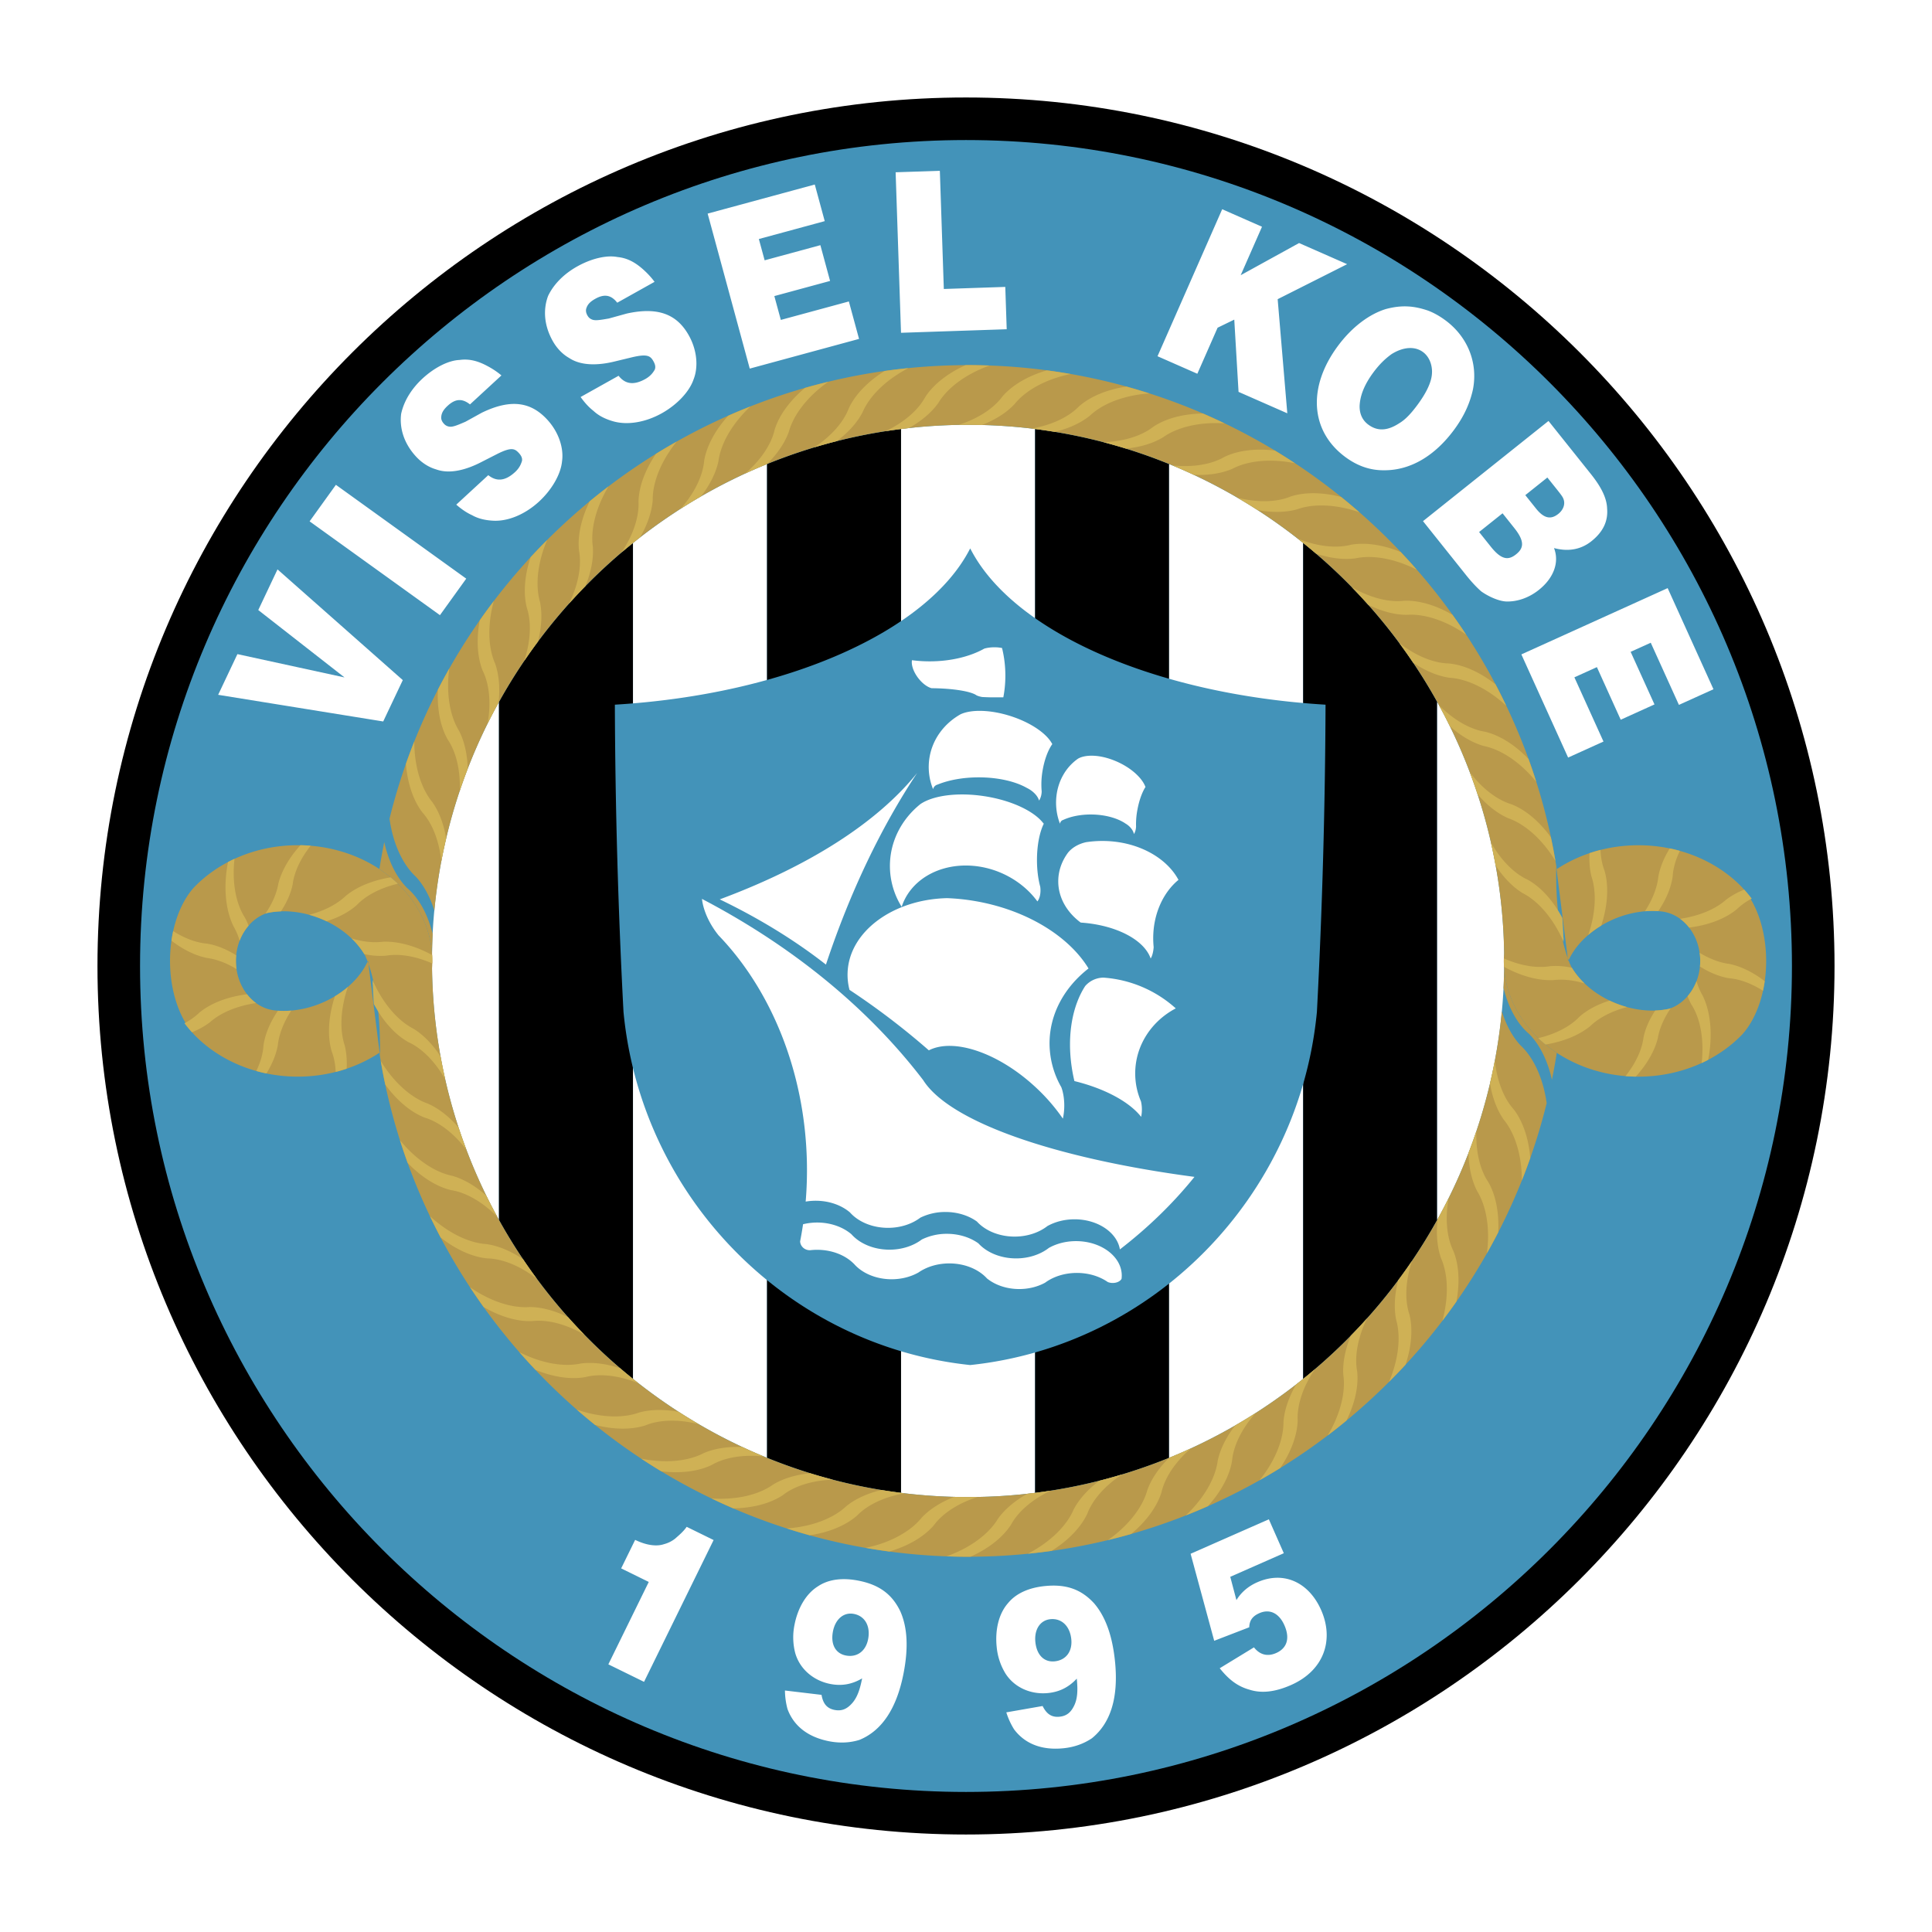 <svg xmlns="http://www.w3.org/2000/svg" width="2500" height="2500" viewBox="0 0 192.756 192.756"><g fill-rule="evenodd" clip-rule="evenodd"><path fill="#fff" d="M0 0h192.756v192.756H0V0z"/><path d="M96.377 9.726c47.726 0 86.654 38.926 86.654 86.653 0 47.727-38.928 86.65-86.654 86.65S9.725 144.105 9.725 96.379C9.726 48.652 48.652 9.726 96.377 9.726z"/><path d="M96.377 13.973c45.388 0 82.406 37.019 82.406 82.406 0 45.387-37.018 82.404-82.406 82.404-45.387 0-82.405-37.018-82.405-82.404 0-45.388 37.019-82.406 82.405-82.406z" fill="#4393b9"/><path fill="#fff" d="M38.233 71.981l-16.467-2.66 1.921-4.059 10.685 2.325-8.604-6.722 1.92-4.058 12.499 11.048-1.954 4.126zM46.517 57.732l-2.623 3.643-13.004-9.36 2.623-3.644 13.004 9.361zM50.027 37.457l-3.137 2.891c-.766-.61-1.45-.579-2.221.131-.385.354-.6.673-.642 1.07-.045.281.079.526.257.72a.873.873 0 0 0 .583.301c.344.042.849-.183 1.578-.496l1.619-.894c3.022-1.469 4.981-.999 6.533.685 1.193 1.294 1.657 2.902 1.479 4.145-.118 1.307-1.027 2.861-2.292 4.028-1.376 1.267-3.059 1.981-4.546 1.914-.743-.034-1.49-.182-2.133-.548-.523-.236-1.051-.588-1.583-1.055l3.192-2.941c.767.61 1.624.657 2.67-.306.44-.406.596-.789.697-1.121.045-.282-.079-.527-.317-.786-.417-.453-.766-.61-2.221.131l-1.453.741c-1.509.792-3.202 1.274-4.592.76-.693-.2-1.395-.63-1.992-1.277-1.253-1.36-1.657-2.903-1.483-4.261.289-1.343 1.095-2.565 2.141-3.529 1.211-1.115 2.609-1.806 3.692-1.846 1.078-.155 2.004.188 2.821.632.41.222.877.508 1.35.911zM65.305 28.119l-3.723 2.082c-.604-.772-1.276-.901-2.19-.39-.457.256-.74.515-.873.892-.11.263-.046.53.083.761.128.231.28.348.497.428.325.121.868.019 1.65-.116l1.782-.493c3.28-.726 5.077.187 6.195 2.185.859 1.536.937 3.208.475 4.375-.419 1.243-1.664 2.544-3.166 3.384-1.633.914-3.436 1.216-4.866.805-.715-.205-1.408-.523-1.947-1.029-.454-.352-.885-.816-1.294-1.394l3.789-2.119c.603.772 1.426 1.018 2.667.324.522-.293.763-.629.938-.929.11-.263.046-.53-.126-.838-.3-.537-.603-.771-2.189-.389l-1.586.383c-1.651.419-3.411.494-4.643-.329-.627-.355-1.21-.937-1.64-1.705-.902-1.614-.937-3.208-.452-4.489.594-1.239 1.663-2.241 2.903-2.935 1.437-.804 2.958-1.15 4.021-.938 1.084.1 1.906.649 2.597 1.271.343.313.731.701 1.098 1.203zM85.707 33.813l-10.905 2.962-4.2-15.464 10.689-2.902.992 3.653-6.572 1.785.577 2.124 5.561-1.511.968 3.569-5.561 1.51.647 2.379 6.788-1.843 1.016 3.738zM100.439 32.849l-10.545.354-.537-16.015 4.412-.146.396 11.79 6.132-.207.142 4.224zM119.459 37.29l-3.973-1.748 6.452-14.667 3.972 1.748-2.127 4.835 5.826-3.209 4.795 2.109-6.931 3.492.961 11.386-4.864-2.138-.427-7.209-1.663.808-2.021 4.593zM134.217 45.592c-3.488-2.583-3.781-6.965-.74-11.067 1.467-1.981 3.215-3.207 4.781-3.689 1.629-.437 2.838-.309 4.182.14.586.215 1.18.545 1.781.991 2.164 1.604 3.25 4.161 2.742 6.855-.305 1.417-.902 2.727-1.898 4.071-1.887 2.547-4.301 4.045-6.988 4.026-1.313.012-2.598-.391-3.86-1.327zm2.299-3.227c.842.623 1.816.689 3.076-.131.66-.387 1.244-1.051 1.82-1.828.891-1.203 1.393-2.256 1.451-3.089.066-.718-.168-1.659-.891-2.193-.781-.579-1.922-.548-3.129.202-.6.432-1.191.979-1.82 1.828-.891 1.203-1.332 2.301-1.375 3.364-.005.762.266 1.4.868 1.847zM146.268 57.375l-4.295-5.38 12.521-9.996 4.25 5.322c1.025 1.287 1.566 2.387 1.598 3.415.105 1.258-.395 2.327-1.564 3.26-1.031.824-2.301 1.07-3.734.684.543 1.386.002 2.967-1.512 4.174-1.033.825-2.207 1.188-3.246 1.156-.693-.021-1.713-.452-2.479-.989-.35-.297-.885-.827-1.539-1.646zm9.002-8.622l-.889-1.111-2.201 1.758 1.074 1.345c.84 1.053 1.533 1.074 2.221.525.482-.384.709-.948.52-1.467-.073-.231-.306-.523-.725-1.05zm-4.194 3.922l-1.166-1.463-2.34 1.868 1.168 1.462c1.072 1.345 1.766 1.367 2.521.762.759-.604.891-1.284-.183-2.629zM156.451 75.582l-4.664-10.292 14.596-6.613 4.57 10.089-3.447 1.561-2.811-6.202-2.006.908 2.379 5.248-3.369 1.526-2.377-5.248-2.246 1.017 2.904 6.408-3.529 1.598zM71.197 153.65l-6.941 14.148-3.561-1.746 4.032-8.221-2.754-1.352 1.396-2.846c1.142.561 2.17.672 2.873.43a3.002 3.002 0 0 0 1.099-.541c.434-.375.869-.75 1.168-1.191l2.688 1.319zM78.314 168.662l3.65.434c.145.834.503 1.352 1.311 1.506.735.141 1.242-.119 1.726-.654s.78-1.285 1.013-2.496c-1.031.609-2.053.771-3.155.561-1.69-.324-3.068-1.486-3.521-3.096a6.235 6.235 0 0 1-.073-2.793c.315-1.645 1.128-3.102 2.34-3.855 1.138-.768 2.601-.844 3.997-.576 2.131.408 3.395 1.369 4.215 3.051.746 1.666.805 3.74.34 6.16-.68 3.545-2.174 5.77-4.407 6.684-.891.279-1.896.354-2.999.143-2.205-.424-3.582-1.584-4.182-3.223a7.44 7.44 0 0 1-.255-1.846zm6.877-7.642c-1.028-.197-1.855.539-2.088 1.75-.249 1.297.263 2.201 1.292 2.4 1.103.211 1.987-.426 2.219-1.637.249-1.297-.321-2.303-1.423-2.513zM100.4 170.842l3.621-.633c.377.76.869 1.152 1.688 1.068.744-.074 1.156-.471 1.467-1.121s.379-1.453.254-2.68c-.812.877-1.746 1.326-2.861 1.439-1.713.172-3.365-.545-4.26-1.959a6.197 6.197 0 0 1-.871-2.654c-.168-1.664.193-3.295 1.139-4.363.869-1.061 2.248-1.555 3.664-1.697 2.158-.219 3.645.34 4.912 1.715 1.193 1.385 1.842 3.354 2.092 5.805.363 3.592-.432 6.15-2.309 7.668-.775.52-1.717.881-2.834.994-2.232.227-3.885-.492-4.93-1.891a7.3 7.3 0 0 1-.772-1.691zm4.399-9.295c-1.041.105-1.623 1.051-1.5 2.277.135 1.312.883 2.033 1.926 1.928 1.117-.113 1.781-.977 1.658-2.203-.133-1.313-.967-2.113-2.084-2.002zM124.637 162.354l-3.496 1.348-2.354-8.682 7.807-3.439 1.492 3.383-5.342 2.355.615 2.326c.473-.785 1.188-1.391 2.078-1.781 2.67-1.178 5.166.031 6.373 2.77 1.314 2.982.287 6.031-3 7.48-1.643.725-2.984.834-4.127.473-1.209-.334-2.08-1.008-2.99-2.146l3.416-2.084c.561.717 1.322.959 2.213.566 1.096-.484 1.393-1.48.824-2.77-.533-1.209-1.469-1.662-2.496-1.209-.685.3-.99.724-1.013 1.41zM49.782 121.715a53.098 53.098 0 0 1-6.686-25.841 53.1 53.1 0 0 1 6.686-25.843v51.684z"/><path d="M63.155 137.572a53.968 53.968 0 0 1-13.373-15.857V70.031a53.968 53.968 0 0 1 13.373-15.857v83.398z"/><path d="M76.527 145.445a53.588 53.588 0 0 1-13.372-7.873V54.173a53.591 53.591 0 0 1 13.372-7.874v99.146z" fill="#fff"/><path d="M89.899 148.943a52.937 52.937 0 0 1-13.372-3.498V46.3a52.937 52.937 0 0 1 13.372-3.498v106.141z"/><path d="M96.586 42.383c2.264 0 4.494.143 6.686.418v106.142a53.663 53.663 0 0 1-13.373 0V42.802a53.488 53.488 0 0 1 6.687-.419z" fill="#fff"/><path d="M103.271 42.801a52.94 52.94 0 0 1 13.371 3.498v99.148a53.106 53.106 0 0 1-13.371 3.496V42.801z"/><path d="M116.643 46.299a53.636 53.636 0 0 1 13.373 7.871v83.404a53.673 53.673 0 0 1-13.373 7.873V46.299z" fill="#fff"/><path d="M130.016 54.17a53.968 53.968 0 0 1 13.371 15.855v51.693a53.983 53.983 0 0 1-13.371 15.855V54.17z"/><path d="M143.387 70.025a53.097 53.097 0 0 1 6.689 25.848 53.1 53.1 0 0 1-6.689 25.845V70.025z" fill="#fff"/><path d="M155.35 86.878l-.027-.171c2.26-1.49 5.084-2.377 8.143-2.377 4.127 0 7.828 1.616 10.295 4.148 1.473 1.589 2.449 4.315 2.449 7.4 0 3.011-.93 5.677-2.344 7.282-2.465 2.596-6.215 4.258-10.4 4.258-3.059 0-5.883-.887-8.145-2.377l-.006-.004a10.413 10.413 0 0 1-.541-.377l-.004-.002c-2.893-2.121-4.732-5.273-4.732-8.784 0-.253.01-.504.029-.752-.404-29.117-24.271-52.739-53.48-52.739-29.224 0-53.097 23.644-53.48 52.78-.246-3.438-2.253-6.477-5.254-8.454 4.43-28.417 29.11-50.28 58.735-50.28 29.793 0 54.582 22.11 58.805 50.76l-.043-.311zm1.091 8.929l-1.176-9.327c-.119 7.015 1.529 10.022 1.529 10.022.307.516.695 1.01 1.15 1.469 1.287 1.291 3.119 2.301 5.17 2.688 1.225.23 2.383.215 3.406-.008 1.791-.588 3.111-2.508 3.111-4.775 0-2.556-1.676-4.67-3.814-4.934v-.002a8.821 8.821 0 0 0-2.361.058c-1.928.298-3.74 1.176-5.082 2.359-.836.737-1.498 1.596-1.904 2.512l-.029-.062zM43.337 90.856a56.592 56.592 0 0 0-.166 2.345c-.485-1.99-1.393-3.624-2.536-4.59-1.052-1.038-1.873-2.663-2.298-4.6.16-.782.336-1.558.526-2.329.343 2.484 1.315 4.575 2.621 5.779.781.841 1.424 2.013 1.853 3.395z" fill="#b9994b"/><path d="M37.824 104.867l.027.172c-2.262 1.488-5.086 2.377-8.143 2.377-4.127 0-7.829-1.615-10.295-4.148-1.474-1.59-2.45-4.314-2.45-7.4 0-3.01.929-5.678 2.344-7.282 2.466-2.596 6.214-4.259 10.401-4.259 3.058 0 5.883.888 8.145 2.377l.005.004c.185.121.364.246.542.376l.003.003c2.892 2.12 4.731 5.272 4.731 8.784 0 .252-.009.504-.028.752.405 29.117 24.271 52.738 53.48 52.738 29.224 0 53.097-23.643 53.48-52.779.246 3.438 2.254 6.477 5.254 8.455-4.43 28.416-29.109 50.279-58.734 50.279-29.792 0-54.582-22.109-58.806-50.76l.044.311zm-1.093-8.929l1.175 9.327c.119-7.016-1.529-10.023-1.529-10.023h-.001a7.66 7.66 0 0 0-1.15-1.468c-1.286-1.292-3.118-2.3-5.17-2.688-1.225-.231-2.384-.215-3.405.007-1.792.587-3.111 2.508-3.111 4.775 0 2.556 1.675 4.671 3.813 4.935a8.776 8.776 0 0 0 2.361-.057c1.928-.299 3.741-1.176 5.083-2.359.835-.736 1.497-1.596 1.904-2.512l.03.063zm113.105 4.951c.072-.777.127-1.559.166-2.344.484 1.99 1.393 3.623 2.535 4.59 1.053 1.037 1.873 2.662 2.299 4.6a62.27 62.27 0 0 1-.525 2.328c-.344-2.484-1.316-4.576-2.621-5.779-.784-.841-1.424-2.013-1.854-3.395z" fill="#b9994b"/><path d="M44.517 83.654a52.097 52.097 0 0 0-.486 2.28c-.212-2.03-.888-3.765-1.885-4.874-.898-1.167-1.489-2.881-1.649-4.849.265-.751.542-1.496.836-2.233.005 2.498.683 4.693 1.809 6.058.661.94 1.137 2.189 1.375 3.618zM46.666 76.697c-.28.726-.544 1.461-.793 2.202.071-2.052-.362-3.874-1.203-5.113-.726-1.27-1.078-3.032-.976-4.988.363-.705.738-1.402 1.128-2.091-.323 2.457.051 4.704.975 6.2.528 1.025.83 2.334.869 3.79zM49.738 70.113a52.434 52.434 0 0 0-1.088 2.076c.358-2.037.18-3.915-.489-5.267-.542-1.347-.653-3.124-.295-5.032.454-.648.919-1.287 1.398-1.916-.642 2.374-.574 4.632.134 6.231.386 1.096.505 2.447.34 3.908zM53.671 64.016c-.469.63-.925 1.27-1.368 1.921.649-1.989.733-3.896.25-5.339-.352-1.404-.223-3.173.386-5.007a60.409 60.409 0 0 1 1.646-1.711c-.954 2.259-1.192 4.5-.71 6.176.237 1.15.168 2.519-.204 3.96zM58.403 58.481a55.696 55.696 0 0 0-1.628 1.737c.927-1.893 1.275-3.783.992-5.288-.158-1.441.213-3.179 1.069-4.917a59.695 59.695 0 0 1 1.872-1.483c-1.261 2.115-1.807 4.312-1.557 6.043.078 1.176-.179 2.528-.748 3.908zM63.861 53.612c-.629.488-1.246.992-1.852 1.507 1.17-1.746 1.771-3.567 1.694-5.093.04-1.457.649-3.138 1.745-4.75.68-.42 1.367-.827 2.064-1.219-1.553 1.932-2.401 4.045-2.39 5.805-.081 1.168-.516 2.467-1.261 3.75zM69.94 49.524c-.686.396-1.362.806-2.028 1.231 1.378-1.561 2.209-3.269 2.341-4.779.239-1.448 1.083-3.043 2.405-4.5.73-.324 1.468-.631 2.213-.925-1.821 1.709-2.961 3.701-3.19 5.456-.239 1.137-.839 2.354-1.741 3.517zM76.528 46.3c-.731.297-1.454.61-2.168.938 1.557-1.351 2.6-2.917 2.933-4.384.437-1.41 1.5-2.884 3.022-4.153a57.386 57.386 0 0 1 2.315-.609c-2.049 1.447-3.458 3.273-3.926 4.986-.389 1.086-1.14 2.201-2.176 3.222zM83.49 44.011c-.761.192-1.515.404-2.263.629 1.708-1.123 2.938-2.521 3.464-3.918.626-1.34 1.882-2.658 3.567-3.708a59.312 59.312 0 0 1 2.368-.284c-2.227 1.156-3.871 2.772-4.568 4.405-.528 1.015-1.414 2.01-2.568 2.876zM96.586 36.429a61.1 61.1 0 0 1 2.145.042c-2.361.842-4.208 2.218-5.12 3.74-.663.934-1.677 1.8-2.94 2.502-.774.086-1.544.186-2.308.304 1.836-.878 3.24-2.093 3.949-3.402.801-1.24 2.222-2.373 4.029-3.184.082.001.163-.002.245-.002zM104.443 36.951c.791.105 1.58.228 2.363.364-2.457.511-4.479 1.625-5.59 3.01-.783.835-1.904 1.553-3.248 2.076a43.92 43.92 0 0 0-2.346-.005c1.944-.621 3.506-1.635 4.389-2.838.964-1.12 2.528-2.051 4.432-2.607zM112.387 38.57c.768.212 1.529.44 2.283.682-2.496.175-4.645 1.002-5.934 2.221-.889.721-2.098 1.28-3.504 1.614a55.171 55.171 0 0 0-2.312-.327c2.008-.351 3.689-1.142 4.729-2.212 1.105-.977 2.779-1.685 4.738-1.978zM120.016 41.256c.727.313 1.447.643 2.158.984-2.482-.159-4.707.368-6.143 1.395-.98.593-2.254.981-3.691 1.122a55.708 55.708 0 0 0-2.248-.639c2.039-.073 3.814-.629 4.986-1.548 1.223-.815 2.967-1.286 4.938-1.314zM127.193 44.95c.676.409 1.344.831 2 1.266-2.42-.485-4.678-.264-6.23.553-1.061.458-2.393.669-3.854.607a52.114 52.114 0 0 0-2.131-.941c2.043.211 3.891-.096 5.186-.851 1.315-.635 3.09-.867 5.029-.634zM133.803 49.582a60.757 60.757 0 0 1 1.822 1.526c-2.324-.801-4.58-.886-6.221-.29-1.125.312-2.488.339-3.941.069a53.697 53.697 0 0 0-2.004-1.23c2.018.503 3.914.456 5.314-.122 1.379-.447 3.155-.438 5.03.047zM139.748 55.076c.545.577 1.08 1.164 1.602 1.762-2.189-1.107-4.41-1.499-6.117-1.132-1.162.157-2.523-.005-3.936-.474a55.182 55.182 0 0 0-1.834-1.5c1.945.786 3.846 1.002 5.32.618 1.424-.256 3.178-.006 4.965.726zM144.92 61.344c.463.647.914 1.303 1.352 1.97-2.025-1.407-4.182-2.102-5.93-1.971-1.176-.003-2.506-.351-3.844-1.011a54.52 54.52 0 0 0-1.621-1.741c1.824 1.051 3.686 1.527 5.203 1.347 1.451-.06 3.162.43 4.84 1.406zM149.207 68.276a56.19 56.19 0 0 1 1.072 2.14c-1.826-1.689-3.883-2.685-5.643-2.794-1.158-.162-2.424-.683-3.652-1.512a51.758 51.758 0 0 0-1.375-1.948c1.662 1.283 3.436 2.005 4.959 2.033 1.457.14 3.1.868 4.639 2.081zM152.5 75.723c.271.751.529 1.51.773 2.274-1.584-1.941-3.498-3.219-5.238-3.569-1.113-.315-2.283-.993-3.379-1.966a53.32 53.32 0 0 0-1.094-2.111c1.463 1.477 3.107 2.42 4.602 2.654 1.432.339 2.969 1.293 4.336 2.718zM154.732 83.536c.166.78.318 1.565.453 2.356-1.305-2.144-3.031-3.675-4.709-4.258-1.053-.461-2.111-1.282-3.057-2.381a53.89 53.89 0 0 0-.783-2.218c1.24 1.636 2.727 2.775 4.16 3.207 1.378.531 2.774 1.691 3.936 3.294zM155.875 91.577c.025.379.051.76.07 1.142l.012.208c.01.211.02.422.027.634h.023l-.006.093a4.295 4.295 0 0 0 0 .321c-1-2.306-2.504-4.062-4.088-4.87-.979-.599-1.914-1.554-2.701-2.77a52.618 52.618 0 0 0-.469-2.294c1.006 1.782 2.318 3.107 3.676 3.728 1.294.715 2.522 2.057 3.456 3.808zM156.828 96.557a7.76 7.76 0 0 0 1.271 1.564c-1.111-.336-2.18-.451-3.115-.334-1.473.068-3.213-.389-4.93-1.328a9.45 9.45 0 0 1-.014-.838c1.654.729 3.279 1 4.611.776a7.267 7.267 0 0 1 2.177.16zM160.594 99.83c.549.262 1.129.48 1.734.646-1.516.395-2.791 1.055-3.662 1.893-1.086.893-2.65 1.547-4.471 1.844-.25-.207-.488-.418-.719-.639 1.73-.41 3.172-1.154 4.092-2.119.764-.687 1.805-1.244 3.026-1.625zM165.145 100.818a7.594 7.594 0 0 0 1.377-.168c.057-.018.111-.039.168-.061-.684 1.004-1.127 2.031-1.291 2.998-.312 1.254-1.074 2.592-2.197 3.828a15.663 15.663 0 0 1-1.025-.051c1.014-1.277 1.643-2.627 1.797-3.859.176-.87.577-1.786 1.171-2.687zM168.371 99.389c.371-.428.676-.936.891-1.498.16.535.367 1.021.619 1.451.795 1.623 1.021 3.934.545 6.396a12.6 12.6 0 0 1-.65.318c.26-2.34-.129-4.457-1.039-5.859a6.425 6.425 0 0 1-.366-.808zM169.604 96.432a5.657 5.657 0 0 0-.03-1.372c1.004.61 2.021.993 2.967 1.112 1.139.232 2.359.824 3.525 1.719-.047.326-.104.646-.172.957-1.146-.727-2.311-1.162-3.375-1.248-.935-.149-1.931-.551-2.915-1.168zM168.523 92.543a4.527 4.527 0 0 0-.898-.874c1.906-.28 3.533-.963 4.602-1.917a7.61 7.61 0 0 1 1.799-.994c.264.289.512.589.744.899a6.338 6.338 0 0 0-1.48 1.05c-1.13.941-2.813 1.597-4.767 1.836zM165.445 90.905a8.592 8.592 0 0 0-1.33.013c.762-1.172 1.227-2.37 1.34-3.465.164-.902.553-1.859 1.135-2.806.342.071.678.152 1.01.245-.422.877-.668 1.746-.717 2.552-.151 1.102-.649 2.298-1.438 3.461zM159.758 92.347c-.465.28-.898.593-1.293.932.738-2.171.838-4.271.316-5.836-.176-.698-.24-1.484-.191-2.323.355-.121.721-.228 1.092-.322.031.75.164 1.442.395 2.046.448 1.507.345 3.469-.319 5.503zM148.656 108.092c.176-.754.34-1.514.484-2.281.213 2.029.889 3.766 1.887 4.873.896 1.168 1.488 2.883 1.648 4.85a62.818 62.818 0 0 1-.836 2.234c-.006-2.5-.684-4.693-1.811-6.059-.659-.939-1.135-2.189-1.372-3.617zM146.506 115.047a50.42 50.42 0 0 0 .793-2.199c-.07 2.051.363 3.871 1.203 5.111.727 1.271 1.078 3.031.977 4.988a59.308 59.308 0 0 1-1.129 2.092c.324-2.457-.051-4.705-.975-6.201-.527-1.026-.83-2.334-.869-3.791zM143.434 121.633c.377-.684.74-1.375 1.09-2.076-.359 2.037-.18 3.916.488 5.268.543 1.346.652 3.123.295 5.031-.453.648-.92 1.287-1.398 1.916.643-2.375.574-4.633-.133-6.232-.387-1.097-.508-2.446-.342-3.907zM139.5 127.73c.471-.631.926-1.271 1.369-1.922-.648 1.988-.734 3.896-.25 5.338.352 1.404.223 3.174-.387 5.008a60.356 60.356 0 0 1-1.646 1.711c.953-2.26 1.191-4.5.711-6.176-.236-1.15-.168-2.519.203-3.959zM134.77 133.264a51.416 51.416 0 0 0 1.627-1.738c-.926 1.895-1.275 3.785-.992 5.289.158 1.441-.213 3.18-1.068 4.916a57.965 57.965 0 0 1-1.871 1.484c1.26-2.115 1.807-4.312 1.557-6.043-.08-1.176.178-2.527.747-3.908zM129.311 138.133a54.443 54.443 0 0 0 1.854-1.508c-1.172 1.746-1.771 3.568-1.695 5.094-.041 1.457-.65 3.139-1.746 4.75-.678.42-1.365.826-2.064 1.221 1.555-1.932 2.402-4.047 2.391-5.805.082-1.17.515-2.469 1.26-3.752zM123.232 142.221a53.29 53.29 0 0 0 2.027-1.23c-1.377 1.561-2.209 3.27-2.34 4.779-.24 1.447-1.084 3.043-2.406 4.5-.729.322-1.467.631-2.213.926 1.82-1.709 2.961-3.701 3.191-5.455.239-1.139.839-2.358 1.741-3.52zM116.645 145.445c.73-.299 1.453-.609 2.168-.939-1.557 1.352-2.6 2.918-2.932 4.385-.438 1.41-1.5 2.885-3.023 4.152a60.02 60.02 0 0 1-2.314.611c2.049-1.449 3.459-3.275 3.926-4.988.387-1.086 1.137-2.199 2.175-3.221zM109.682 147.734a53.23 53.23 0 0 0 2.264-.629c-1.707 1.123-2.938 2.521-3.465 3.918-.625 1.34-1.883 2.658-3.566 3.709a63.69 63.69 0 0 1-2.367.283c2.225-1.156 3.871-2.773 4.566-4.406.529-1.015 1.413-2.009 2.568-2.875zM96.586 155.316c-.718 0-1.432-.018-2.144-.043 2.361-.842 4.208-2.217 5.121-3.74.662-.934 1.676-1.799 2.939-2.502a56.107 56.107 0 0 0 2.307-.303c-1.836.879-3.238 2.092-3.947 3.402-.801 1.238-2.223 2.371-4.031 3.182-.082.002-.163.004-.245.004zM88.729 154.795a59.873 59.873 0 0 1-2.364-.365c2.458-.51 4.478-1.625 5.59-3.01.783-.834 1.903-1.553 3.248-2.076.46.012.92.018 1.382.018.322 0 .643-.006.965-.012-1.946.621-3.508 1.635-4.39 2.838-.963 1.121-2.527 2.05-4.431 2.607zM80.785 153.176a58.838 58.838 0 0 1-2.283-.684c2.498-.174 4.646-1.002 5.934-2.221.889-.721 2.099-1.279 3.503-1.613.766.125 1.536.234 2.313.326-2.008.352-3.69 1.143-4.728 2.213-1.106.977-2.78 1.686-4.739 1.979zM73.157 150.49a57.59 57.59 0 0 1-2.159-.986c2.483.16 4.708-.365 6.143-1.393.979-.592 2.254-.982 3.691-1.123.742.23 1.492.441 2.247.639-2.037.074-3.812.629-4.985 1.549-1.223.814-2.968 1.285-4.937 1.314zM65.979 146.795a59.063 59.063 0 0 1-2-1.264c2.421.484 4.68.264 6.231-.555 1.062-.457 2.393-.67 3.853-.607.703.328 1.413.643 2.131.941-2.043-.211-3.891.096-5.186.85-1.313.637-3.09.867-5.029.635zM59.369 142.164a61.822 61.822 0 0 1-1.822-1.527c2.323.801 4.58.887 6.221.291 1.125-.312 2.488-.338 3.941-.07.658.424 1.326.834 2.004 1.23-2.019-.504-3.915-.455-5.314.121-1.378.447-3.154.439-5.03-.045zM53.424 136.67a62.077 62.077 0 0 1-1.603-1.762c2.19 1.107 4.411 1.498 6.117 1.131 1.163-.156 2.525.004 3.936.475a51.68 51.68 0 0 0 1.835 1.5c-1.944-.785-3.845-1.002-5.32-.619-1.423.255-3.178.005-4.965-.725zM48.252 130.402a63.566 63.566 0 0 1-1.353-1.971c2.026 1.406 4.183 2.102 5.93 1.971 1.177.004 2.508.352 3.845 1.012a54.408 54.408 0 0 0 1.621 1.74c-1.824-1.051-3.687-1.527-5.204-1.348-1.45.061-3.161-.429-4.839-1.404zM43.965 123.469a59.264 59.264 0 0 1-1.072-2.139c1.825 1.688 3.882 2.684 5.642 2.793 1.159.162 2.423.684 3.652 1.512.444.66.903 1.311 1.375 1.949-1.661-1.283-3.435-2.006-4.959-2.033-1.456-.141-3.099-.869-4.638-2.082zM40.672 116.021a57.81 57.81 0 0 1-.772-2.273c1.583 1.941 3.498 3.219 5.236 3.568 1.115.316 2.284.994 3.379 1.967.349.713.714 1.416 1.093 2.111-1.462-1.477-3.106-2.42-4.6-2.654-1.431-.34-2.969-1.293-4.336-2.719zM38.44 108.209a57.554 57.554 0 0 1-.453-2.355c1.305 2.143 3.03 3.674 4.708 4.258 1.053.461 2.111 1.281 3.058 2.381.245.746.505 1.486.781 2.219-1.24-1.637-2.725-2.775-4.159-3.207-1.375-.532-2.773-1.693-3.935-3.296zM37.298 100.168c-.028-.379-.052-.76-.072-1.141l-.01-.209a33.49 33.49 0 0 1-.028-.633h-.023a4.322 4.322 0 0 0 .004-.416c1.001 2.307 2.504 4.062 4.089 4.871.979.6 1.914 1.555 2.701 2.77.14.771.295 1.535.468 2.295-1.004-1.783-2.317-3.107-3.676-3.729-1.292-.714-2.52-2.056-3.453-3.808zM36.344 95.189a7.66 7.66 0 0 0-1.117-1.414l-.155-.151c1.112.336 2.181.453 3.117.335 1.472-.07 3.213.389 4.928 1.328.011.194.017.389.017.584 0 .085 0 .17-.002.254-1.654-.729-3.28-1.002-4.611-.776a7.27 7.27 0 0 1-2.177-.16zM32.577 91.915a10.268 10.268 0 0 0-1.732-.646c1.515-.396 2.79-1.056 3.662-1.894 1.084-.892 2.65-1.545 4.47-1.842.249.205.489.417.719.638-1.731.409-3.171 1.155-4.092 2.12-.764.687-1.805 1.245-3.027 1.624zM28.028 90.926c-.48.017-.941.073-1.377.168a5.632 5.632 0 0 0-.168.06c.684-1.003 1.127-2.032 1.29-2.997.313-1.255 1.075-2.592 2.199-3.829.344.006.686.023 1.023.051-1.013 1.277-1.642 2.627-1.796 3.86-.177.871-.577 1.788-1.171 2.687zM24.801 92.355a5.075 5.075 0 0 0-.891 1.499 6.611 6.611 0 0 0-.619-1.451c-.795-1.623-1.022-3.934-.543-6.397.212-.111.429-.217.649-.318-.259 2.34.128 4.458 1.039 5.86.136.251.258.522.365.807zM23.568 95.313a5.692 5.692 0 0 0 .031 1.372c-1.005-.61-2.022-.993-2.967-1.111-1.139-.232-2.359-.825-3.526-1.72.047-.326.104-.646.173-.958 1.145.728 2.311 1.163 3.375 1.25.934.149 1.931.55 2.914 1.167zM24.649 99.201c.263.338.564.633.897.875-1.906.279-3.532.963-4.602 1.916a7.505 7.505 0 0 1-1.797.994 11.938 11.938 0 0 1-.745-.898 6.303 6.303 0 0 0 1.48-1.051c1.13-.939 2.813-1.596 4.767-1.836zM27.728 100.84c.426.029.871.025 1.33-.012-.763 1.172-1.227 2.369-1.341 3.463-.165.902-.552 1.859-1.135 2.807a14.99 14.99 0 0 1-1.009-.244c.422-.877.667-1.746.716-2.553.152-1.102.649-2.297 1.439-3.461zM33.415 99.398a9.505 9.505 0 0 0 1.293-.932c-.739 2.17-.838 4.27-.316 5.836.175.699.239 1.484.191 2.322-.356.121-.72.229-1.091.322-.033-.75-.165-1.443-.397-2.045-.448-1.506-.346-3.469.32-5.503z" fill="#cfb155"/><path d="M96.809 54.733c4.189 8.221 18.234 14.534 35.441 15.573a628.46 628.46 0 0 1-.861 30.647c-1.768 18.504-16.332 33.32-34.592 35.238-18.259-1.918-32.823-16.734-34.591-35.238a625.987 625.987 0 0 1-.861-30.647c17.207-1.039 31.253-7.352 35.441-15.573h.023z" fill="#4393b9"/><path d="M98.881 69.574h1.049l.172-.004c.133-.692.203-1.417.203-2.162 0-.962-.117-1.889-.332-2.757a3.9 3.9 0 0 0-.758-.071c-.389 0-.744.051-1.016.135-1.392.782-3.323 1.268-5.451 1.268-.605 0-1.194-.04-1.759-.114-.092.461.145 1.174.644 1.812.409.522.9.874 1.312.982 2.149.017 3.946.315 4.49.715.158.073.352.13.566.164.29.016.583.026.88.032zM102.422 78.597c-1.119-.632-2.844-1.04-4.77-1.04-1.582 0-3.023.274-4.11.721a.61.61 0 0 0-.448.46 5.844 5.844 0 0 1-.356-3.167c.31-1.867 1.491-3.401 3.097-4.307 1.058-.495 2.966-.465 4.972.173 2.043.651 3.633 1.757 4.17 2.787l.021.003c-.422.581-.795 1.55-.982 2.674a7.96 7.96 0 0 0-.088 2.048c0 .092-.008.19-.025.29a1.645 1.645 0 0 1-.236.636c-.094-.357-.404-.755-.875-1.069a3.344 3.344 0 0 0-.37-.209zM112.301 82.172c-.383-.264-.879-.485-1.449-.644s-1.219-.254-1.9-.265a7.754 7.754 0 0 0-1.584.135c-.49.094-.934.237-1.311.414-.152.041-.275.19-.301.373a5.622 5.622 0 0 1-.334-1.279 5.97 5.97 0 0 1-.031-1.385c.078-.811.32-1.56.691-2.208a4.957 4.957 0 0 1 1.473-1.622c.395-.225.951-.322 1.6-.288.648.035 1.383.207 2.129.519.758.315 1.42.732 1.938 1.185.512.449.881.933 1.055 1.392.006.002.012.002.018.002-.168.254-.328.59-.469.982-.141.39-.26.833-.346 1.307a7.656 7.656 0 0 0-.135 1.686 1.822 1.822 0 0 1-.027.235 1.45 1.45 0 0 1-.184.505c-.055-.285-.258-.608-.578-.868a2.002 2.002 0 0 0-.255-.176zM103.5 89.933a8.28 8.28 0 0 0-1.385-1.474c-1.395-1.167-3.215-1.952-5.178-2.086s-3.761.413-5.062 1.421c-.894.692-1.567 1.609-1.915 2.678a7.677 7.677 0 0 1-1.173-4.074c0-2.463 1.18-4.677 3.038-6.171 1.245-.853 3.686-1.204 6.379-.792 2.746.419 5.008 1.517 5.914 2.731h.029c-.418.832-.688 2.155-.688 3.638 0 .988.119 1.905.322 2.652.02.12.029.247.029.378.001.474-.126.887-.31 1.099zM108.354 84.026a10.729 10.729 0 0 1 1.629-.123c3.428 0 6.375 1.609 7.594 3.882-1.518 1.246-2.521 3.392-2.521 5.821 0 .303.016.602.045.895-.035.485-.148.896-.299 1.129-.652-1.881-3.479-3.35-6.98-3.585-1.377-1.023-2.24-2.49-2.24-4.115 0-1.049.359-2.032.984-2.873.407-.493 1.039-.865 1.788-1.031zM71.81 89.73c3.945 1.902 7.503 4.09 10.594 6.508 2.387-7.188 5.471-13.647 9.103-19.123-4.031 5.014-10.889 9.343-19.697 12.615z" fill="#fff"/><path d="M108.602 96.625c-2.389 1.859-3.889 4.521-3.889 7.473a8.83 8.83 0 0 0 1.176 4.375c.182.486.293 1.129.293 1.83 0 .471-.051.916-.139 1.303a18.787 18.787 0 0 0-2.619-3.039c-3.758-3.537-8.269-5.043-10.753-3.775a73.86 73.86 0 0 0-7.916-6.033 5.934 5.934 0 0 1-.19-1.746c.169-4.083 4.542-7.279 9.924-7.405.922.035 1.866.131 2.82.297 5.164.891 9.363 3.541 11.293 6.72z" fill="#fff"/><path d="M117.307 100.607c-2.41 1.264-4.047 3.701-4.047 6.49 0 .982.203 1.922.572 2.781.061.246.094.525.094.818 0 .26-.025.508-.074.732-1.158-1.482-3.604-2.822-6.658-3.568a16.47 16.47 0 0 1-.275-1.439c-.467-3.211.092-6.098 1.35-8.043a2.446 2.446 0 0 1 1.828-.84 12.026 12.026 0 0 1 7.21 3.069zM92.104 107.76c2.617 4.156 13.078 7.803 27.068 9.658-2.125 2.637-4.625 5.064-7.439 7.236-.285-1.689-2.207-3.004-4.525-3.004-1.012 0-1.949.252-2.707.674-.83.646-1.99 1.051-3.271 1.051-1.557 0-2.938-.596-3.762-1.502-.818-.59-1.925-.953-3.143-.953a5.64 5.64 0 0 0-2.501.566c-.827.627-1.969 1.016-3.228 1.016-1.578 0-2.973-.611-3.792-1.535-.836-.715-2.059-1.168-3.417-1.168a5.8 5.8 0 0 0-1.005.084c.107-1.273.149-2.57.123-3.889-.183-9.105-3.606-17.268-8.816-22.676a8.701 8.701 0 0 1-.452-.611c-.689-1.025-1.098-2.104-1.202-3.024 9.016 4.713 16.58 10.893 22.069 18.077z" fill="#fff"/><path d="M84.951 123.145c.82.924 2.214 1.535 3.792 1.535 1.258 0 2.4-.389 3.228-1.016a5.644 5.644 0 0 1 2.501-.566c1.217 0 2.325.363 3.144.953.824.904 2.203 1.5 3.762 1.5 1.281 0 2.439-.402 3.271-1.049.758-.424 1.695-.674 2.707-.674 2.514 0 4.562 1.545 4.562 3.439 0 .107-.008.215-.02.32-.123.242-.471.416-.881.416-.182 0-.352-.035-.496-.094-.811-.564-1.895-.908-3.08-.908-1.232 0-2.354.371-3.176.977-.725.396-1.615.631-2.576.631-1.266 0-2.408-.406-3.215-1.055-.822-.906-2.203-1.502-3.761-1.502-1.183 0-2.265.342-3.076.904-.749.424-1.678.676-2.682.676-1.577 0-2.968-.619-3.77-1.555v.008c-.833-.844-2.164-1.391-3.658-1.391-.24 0-.475.014-.705.041h-.028c-.521 0-.947-.395-.967-.885.111-.562.208-1.131.293-1.707.445-.109.921-.17 1.414-.17 1.358.002 2.58.455 3.417 1.172z" fill="#fff"/></g></svg>